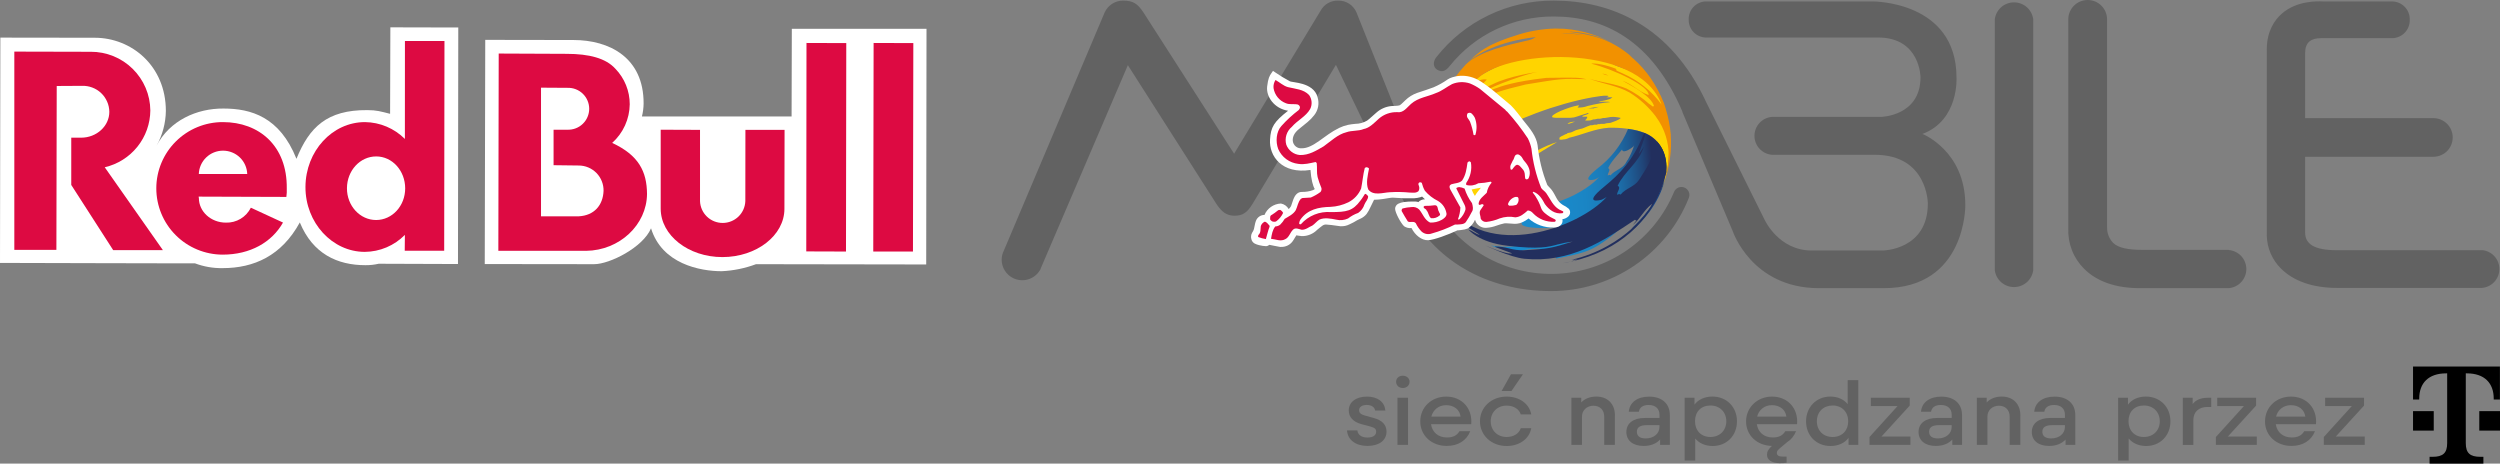 <svg width="151" height="28" viewBox="0 0 151 28" fill="none" xmlns="http://www.w3.org/2000/svg">
<rect x="0" y="0" width="151" height="28" fill="#808080" stroke="none"/>
<path d="M23.578 1.651L27.68 1.661L27.662 15.947L22.873 15.93C22.61 15.991 22.34 16.02 22.07 16.017C20.384 16.017 18.893 15.338 18.109 13.435C17.008 15.45 15.338 16.195 13.445 16.195C12.874 16.205 12.306 16.105 11.773 15.904C11.784 15.914 0 15.88 0 15.88L0.022 2.272L5.722 2.28C7.935 2.28 10.018 3.969 10.018 6.704C10.007 7.44 9.813 8.162 9.455 8.806C10.246 7.278 11.891 6.541 13.5 6.556C15.155 6.556 16.896 7.056 17.906 9.593C18.677 7.688 19.746 6.633 22.185 6.651C22.739 6.651 22.99 6.729 23.562 6.875L23.578 1.651Z" fill="white"/>
<path d="M47.826 1.738H55.961L55.943 15.974L45.663 15.957C44.999 16.205 44.3 16.348 43.592 16.381C42.266 16.381 39.98 15.934 39.322 13.789C38.844 14.938 36.829 15.957 35.883 15.957L29.279 15.949L29.309 2.408L34.635 2.417C36.809 2.417 38.884 3.479 38.874 6.252C38.871 6.516 38.837 6.779 38.772 7.035H47.812L47.826 1.738Z" fill="white"/>
<path d="M24.455 8.392C23.815 7.752 22.95 7.386 22.043 7.375C20.067 7.375 18.458 9.129 18.45 11.291C18.441 13.452 20.067 15.213 22.032 15.213C22.483 15.21 22.93 15.117 23.346 14.941C23.762 14.764 24.139 14.508 24.455 14.186L24.446 15.145H26.829L26.846 2.478H24.458L24.455 8.392ZM22.717 13.289C21.742 13.289 20.951 12.431 20.956 11.367C20.961 10.303 21.747 9.448 22.722 9.448C23.697 9.448 24.473 10.313 24.473 11.377C24.473 12.441 23.685 13.289 22.717 13.289Z" fill="#DD0A42"/>
<path d="M13.465 7.375C12.4 7.372 11.379 7.791 10.624 8.54C9.869 9.289 9.444 10.306 9.441 11.367C9.439 12.429 9.859 13.448 10.61 14.2C11.361 14.953 12.38 15.377 13.445 15.38C15.117 15.38 16.42 14.633 17.093 13.442L15.152 12.545C15.014 12.823 14.799 13.056 14.532 13.216C14.265 13.376 13.958 13.456 13.647 13.447C12.739 13.447 12.012 12.78 12.012 11.963C12.012 11.904 11.993 11.929 11.998 11.876L17.296 11.894C17.321 11.724 17.329 11.551 17.321 11.379C17.353 8.804 15.645 7.375 13.465 7.375ZM12.008 10.51C12.021 10.132 12.181 9.773 12.454 9.51C12.726 9.247 13.091 9.1 13.471 9.1C13.85 9.1 14.215 9.247 14.488 9.51C14.761 9.773 14.92 10.132 14.933 10.51H12.008Z" fill="#DD0A42"/>
<path d="M9.08 6.669C9.072 5.723 8.687 4.819 8.011 4.155C7.335 3.49 6.422 3.121 5.473 3.127H5.074L0.865 3.117V15.09H3.406L3.426 5.194L4.95 5.185C5.162 5.177 5.374 5.212 5.573 5.287C5.772 5.361 5.954 5.475 6.108 5.621C6.262 5.767 6.385 5.943 6.47 6.137C6.556 6.331 6.601 6.541 6.604 6.753C6.604 7.612 5.839 8.316 4.898 8.316H4.304V11.171L6.836 15.107H9.838L6.326 10.103C7.105 9.922 7.8 9.485 8.299 8.862C8.799 8.239 9.074 7.467 9.08 6.669Z" fill="#DD0A42"/>
<path d="M36.975 8.632C37.304 8.337 37.568 7.978 37.751 7.576C37.933 7.174 38.031 6.739 38.036 6.298C38.037 5.497 37.726 4.728 37.169 4.153C36.597 3.519 35.59 3.252 34.222 3.252L30.122 3.234L30.1 15.15H35.401C37.421 15.125 39.065 13.581 39.08 11.711C39.068 10.357 38.578 9.376 36.975 8.632ZM34.968 13.065H32.677V5.295L34.272 5.305C34.443 5.299 34.613 5.327 34.772 5.388C34.931 5.449 35.077 5.541 35.199 5.659C35.322 5.777 35.42 5.919 35.486 6.075C35.553 6.232 35.588 6.4 35.588 6.57C35.588 6.74 35.553 6.909 35.486 7.065C35.42 7.222 35.322 7.363 35.199 7.481C35.077 7.599 34.931 7.692 34.772 7.752C34.613 7.813 34.443 7.841 34.272 7.835H33.436V9.978L34.958 9.997C35.158 9.998 35.355 10.038 35.539 10.116C35.723 10.194 35.889 10.308 36.029 10.451C36.168 10.594 36.277 10.763 36.35 10.948C36.424 11.134 36.459 11.332 36.455 11.531C36.419 12.406 35.883 13.014 34.963 13.065H34.968Z" fill="#DD0A42"/>
<path d="M52.766 2.595L52.745 15.193H55.143L55.165 2.603L52.766 2.595Z" fill="#DD0A42"/>
<path d="M45.018 12.148C45.006 12.502 44.856 12.837 44.601 13.083C44.345 13.329 44.004 13.466 43.649 13.466C43.294 13.466 42.953 13.329 42.698 13.083C42.443 12.837 42.293 12.502 42.281 12.148V7.844L39.906 7.835V12.603C39.906 14.214 41.578 15.528 43.633 15.528C45.689 15.528 47.379 14.224 47.379 12.612L47.388 7.844H45.023L45.018 12.148Z" fill="#DD0A42"/>
<path d="M48.699 15.185L51.098 15.193L51.115 2.603L48.712 2.595L48.699 15.185Z" fill="#DD0A42"/>
<path d="M122.807 1.157C122.77 0.877 122.631 0.619 122.418 0.432C122.204 0.245 121.93 0.143 121.646 0.143C121.362 0.143 121.088 0.245 120.874 0.432C120.661 0.619 120.523 0.877 120.486 1.157V16.27V16.324C120.523 16.605 120.661 16.862 120.874 17.049C121.088 17.236 121.362 17.339 121.646 17.339C121.93 17.339 122.204 17.236 122.418 17.049C122.631 16.862 122.77 16.605 122.807 16.324V16.27V1.461V1.157ZM116.118 8.089C118.335 7.255 118.173 4.68 118.173 4.68C118.168 0.047 113.104 0.087 113.104 0.087H103.009C102.731 0.1 102.469 0.221 102.28 0.425C102.091 0.629 101.989 0.898 101.998 1.176C101.988 1.454 102.09 1.724 102.279 1.928C102.468 2.132 102.731 2.254 103.009 2.266H113.436C115.986 2.266 115.999 4.663 115.999 4.663C115.999 7.023 113.608 7.06 113.608 7.06H107.023C106.735 7.084 106.467 7.215 106.272 7.427C106.077 7.639 105.969 7.917 105.969 8.204C105.969 8.492 106.077 8.77 106.272 8.982C106.467 9.194 106.735 9.325 107.023 9.349H107.215H113.235C116.441 9.349 116.441 12.295 116.441 12.295C116.441 15.093 113.742 15.13 113.742 15.13H109.419C107.434 15.13 106.588 13.285 106.588 13.285L103.064 6.192C100.894 1.498 97.25 0.037 93.849 0.037C92.485 0.028 91.136 0.331 89.908 0.922C88.679 1.513 87.602 2.377 86.76 3.447C86.521 3.739 86.576 4.069 86.797 4.206C87.073 4.373 87.299 4.324 87.561 3.988C88.314 3.047 89.271 2.29 90.36 1.772C91.45 1.254 92.642 0.989 93.849 0.997C96.887 0.997 99.77 2.425 101.611 6.724V6.753L104.648 13.939C104.648 13.939 105.782 17.405 109.869 17.405H113.782C118.77 17.405 118.705 12.393 118.705 12.393C118.705 9.099 116.113 8.089 116.113 8.089H116.118ZM101.737 11.327C101.618 11.28 101.486 11.282 101.368 11.332C101.251 11.383 101.159 11.477 101.111 11.596C100.526 13.004 99.55 14.216 98.299 15.091C97.047 15.966 95.572 16.467 94.045 16.536C92.518 16.604 91.003 16.237 89.678 15.478C88.353 14.718 87.272 13.598 86.563 12.248L86.101 11.181L81.921 0.727C81.827 0.518 81.674 0.341 81.48 0.218C81.286 0.096 81.06 0.032 80.831 0.037C80.614 0.028 80.398 0.081 80.21 0.188C80.022 0.296 79.868 0.454 79.765 0.645L74.54 9.283L69.063 0.75C68.7 0.203 68.426 0.037 67.824 0.037C67.591 0.038 67.363 0.106 67.168 0.233C66.973 0.359 66.818 0.539 66.722 0.75L60.869 14.578L60.578 15.265L60.57 15.28C60.57 15.286 60.57 15.292 60.57 15.298L60.551 15.34C60.465 15.637 60.492 15.955 60.629 16.233C60.765 16.51 61.001 16.727 61.289 16.84C61.578 16.953 61.898 16.955 62.187 16.845C62.477 16.734 62.715 16.52 62.854 16.244C62.854 16.238 62.854 16.232 62.854 16.226L62.939 16.029L68.123 3.936L73.474 12.321C73.785 12.79 74.078 13.03 74.57 13.03C75.061 13.03 75.334 12.84 75.655 12.311L80.69 3.916L83.601 9.976L85.078 12.685C86.603 15.664 89.723 17.581 93.683 17.581C95.477 17.584 97.229 17.049 98.713 16.045C100.198 15.041 101.345 13.615 102.006 11.953C102.053 11.834 102.051 11.701 102 11.584C101.949 11.467 101.854 11.374 101.735 11.327H101.737ZM149.917 15.113H141.159C139.77 15.113 139.23 14.738 139.23 14.039V9.469H146.974C147.284 9.469 147.582 9.346 147.802 9.128C148.021 8.909 148.144 8.612 148.144 8.302C148.144 7.992 148.021 7.695 147.802 7.477C147.582 7.258 147.284 7.135 146.974 7.135H139.23V3.205C139.23 2.553 139.584 2.305 140.2 2.305H140.283H144.522C144.805 2.291 145.07 2.168 145.262 1.961C145.454 1.754 145.557 1.481 145.549 1.199C145.559 0.916 145.457 0.641 145.265 0.433C145.072 0.225 144.806 0.101 144.522 0.088H140.318C140.006 0.072 138.723 0.023 137.81 0.834C137.4 1.199 136.914 1.868 136.914 2.98V14.241C136.932 14.987 137.24 15.697 137.772 16.222C138.522 16.973 139.686 17.39 141.154 17.39H149.912C150.199 17.365 150.466 17.234 150.66 17.023C150.855 16.811 150.963 16.535 150.963 16.248C150.963 15.961 150.855 15.684 150.66 15.473C150.466 15.262 150.199 15.131 149.912 15.107L149.917 15.113ZM134.614 15.091H129.374C128.583 15.091 127.961 14.986 127.633 14.671C127.397 14.422 127.266 14.093 127.267 13.751V13.716V2.066V1.167C127.267 0.858 127.143 0.561 126.924 0.342C126.704 0.123 126.406 0 126.096 0C125.786 0 125.488 0.123 125.268 0.342C125.049 0.561 124.925 0.858 124.925 1.167V4.216C124.925 7.517 124.925 13.802 124.925 13.782C124.905 14.235 124.979 14.688 125.144 15.111C125.308 15.533 125.56 15.917 125.882 16.237C126.656 17.006 127.792 17.405 129.257 17.405H134.608C134.899 17.383 135.171 17.252 135.37 17.038C135.568 16.824 135.679 16.544 135.679 16.252C135.679 15.961 135.568 15.68 135.37 15.467C135.171 15.253 134.899 15.122 134.608 15.1L134.614 15.091Z" fill="#626262"/>
<path d="M100.392 11.394L100.426 11.306C100.43 11.291 100.434 11.277 100.437 11.262L100.392 11.394ZM94.815 7.396C94.765 7.415 94.716 7.44 94.671 7.47H94.687C94.77 7.483 94.77 7.483 95.105 7.356C95.113 7.354 95.122 7.351 95.13 7.346C95.023 7.348 94.918 7.363 94.815 7.393M91.249 10.152H91.258C91.091 10.24 90.887 10.358 90.728 10.45C90.882 10.358 91.093 10.242 91.249 10.155M94.222 6.918C94.209 6.921 94.195 6.921 94.182 6.918H94.223M95.747 6.584L95.713 6.592C95.694 6.594 95.675 6.594 95.656 6.592L95.747 6.577M95.926 6.554H95.872C96.13 6.507 96.361 6.472 96.57 6.449C96.509 6.467 96.451 6.487 96.392 6.509C96.36 6.512 96.329 6.519 96.299 6.529C96.297 6.534 96.294 6.537 96.29 6.54C96.286 6.543 96.282 6.545 96.277 6.546C96.266 6.545 96.255 6.545 96.243 6.546C96.18 6.551 96.117 6.551 96.055 6.546H95.926M91.056 3.777C89.978 4.169 88.984 4.761 88.126 5.522C87.85 5.797 87.528 6.023 87.175 6.189C87.128 6.292 87.071 6.441 87.026 6.546C86.942 6.769 86.901 6.879 86.859 7.046C86.86 7.058 86.863 7.07 86.869 7.081C86.938 7.089 87.065 7.016 87.538 6.728C88.196 6.31 88.879 5.933 89.583 5.598C89.516 5.832 89.366 6.034 89.162 6.166C89.09 6.214 88.994 6.281 88.921 6.324C88.641 6.491 88.346 6.616 88.066 6.774C87.732 6.963 87.419 7.173 87.088 7.36L86.988 7.413C86.856 7.475 86.78 7.441 86.785 7.321C86.785 7.313 86.785 7.305 86.785 7.296C86.769 7.361 86.752 7.431 86.73 7.515C86.633 7.978 86.577 8.448 86.563 8.921C86.544 9.559 86.626 10.197 86.807 10.81C86.807 10.825 86.817 10.837 86.82 10.849L86.901 10.864C86.931 11.037 86.975 11.209 87.033 11.376C87.175 11.477 87.12 11.657 87.2 11.781C87.249 11.763 87.301 11.753 87.354 11.752L87.284 11.776C87.362 11.804 87.442 11.826 87.523 11.842C87.514 12.104 87.514 12.104 87.549 12.166L87.623 12.118C88.028 12.206 88.028 12.206 88.235 12.034L88.402 11.889C88.345 11.949 88.306 12.024 88.288 12.105C88.271 12.186 88.276 12.27 88.304 12.348L88.471 12.59C88.593 12.606 88.374 12.256 90.83 10.547C91.924 9.928 92.964 9.213 94.049 8.58C93.233 8.821 92.529 9.296 91.757 9.624L91.073 10.021L91.058 10.006C91.058 10.006 91.024 9.935 91.006 9.928H90.974C90.96 9.93 90.946 9.93 90.932 9.928C90.879 9.909 90.821 9.904 90.765 9.913C90.75 9.918 90.736 9.924 90.723 9.933L90.663 9.963C90.64 9.963 90.623 9.986 90.6 9.991C90.572 9.999 90.542 9.999 90.514 9.991H90.471C90.445 9.995 90.418 9.995 90.392 9.991C90.376 9.975 90.392 9.933 90.407 9.92C90.414 9.904 90.419 9.887 90.421 9.87C90.422 9.865 90.425 9.86 90.428 9.857C90.432 9.853 90.437 9.852 90.442 9.851C90.45 9.842 90.455 9.831 90.459 9.82C90.486 9.774 90.524 9.735 90.57 9.708L90.737 9.599C90.794 9.554 90.858 9.518 90.926 9.491C90.948 9.491 90.974 9.491 90.998 9.479C91.028 9.469 91.026 9.459 91.04 9.434C91.048 9.419 91.056 9.416 91.053 9.401C91.023 9.381 90.99 9.366 90.956 9.354H90.966C90.966 9.354 90.966 9.354 90.953 9.354C90.926 9.354 90.936 9.354 90.912 9.354C90.883 9.364 90.856 9.377 90.83 9.394C90.8 9.414 90.768 9.432 90.735 9.448C90.716 9.465 90.699 9.485 90.687 9.508C90.595 9.564 90.506 9.619 90.417 9.674C90.411 9.676 90.404 9.676 90.397 9.674C90.376 9.674 90.357 9.674 90.339 9.674C90.279 9.686 90.218 9.711 90.16 9.728C90.113 9.734 90.068 9.749 90.028 9.775C90.014 9.787 90.001 9.801 89.989 9.816C89.959 9.846 89.926 9.872 89.889 9.893C89.856 9.908 89.819 9.913 89.784 9.908H89.758C89.744 9.911 89.728 9.911 89.713 9.908H89.702C89.702 9.908 89.702 9.908 89.688 9.898C89.687 9.887 89.687 9.876 89.688 9.865C89.703 9.843 89.73 9.833 89.739 9.803C89.718 9.78 89.626 9.793 89.595 9.803C89.527 9.821 89.462 9.845 89.399 9.875C89.347 9.901 89.292 9.908 89.24 9.933C89.17 9.966 89.128 9.943 89.055 9.933C89.051 9.914 89.055 9.894 89.065 9.878C89.075 9.863 89.095 9.848 89.106 9.833C89.11 9.827 89.113 9.821 89.115 9.815C89.141 9.788 89.167 9.758 89.193 9.731C89.253 9.681 89.316 9.634 89.381 9.591C89.449 9.529 89.514 9.468 89.58 9.403C89.59 9.391 89.603 9.383 89.615 9.369C89.618 9.372 89.622 9.373 89.626 9.373C89.631 9.373 89.635 9.372 89.638 9.369C89.65 9.359 89.648 9.339 89.658 9.328C89.665 9.325 89.672 9.32 89.677 9.314C89.706 9.287 89.737 9.263 89.77 9.243C89.785 9.236 89.798 9.226 89.807 9.213C89.814 9.194 89.814 9.173 89.807 9.154C89.785 9.154 89.774 9.186 89.763 9.197C89.734 9.222 89.7 9.242 89.665 9.258C89.571 9.306 89.469 9.337 89.364 9.348C89.335 9.35 89.306 9.35 89.277 9.348H89.227C89.2 9.35 89.173 9.35 89.147 9.348C89.128 9.324 89.18 9.259 89.188 9.246C89.208 9.219 89.23 9.191 89.252 9.166C89.262 9.152 89.27 9.138 89.277 9.122C89.29 9.111 89.277 9.122 89.302 9.106C89.371 9.066 89.434 9.026 89.499 8.984C89.511 8.971 89.526 8.962 89.543 8.959C89.558 8.959 89.568 8.959 89.581 8.959C89.596 8.949 89.615 8.931 89.628 8.921C89.703 8.872 89.795 8.841 89.876 8.797C89.984 8.739 90.075 8.655 90.188 8.602C90.223 8.582 90.259 8.565 90.297 8.552C90.322 8.547 90.345 8.538 90.367 8.525C90.42 8.489 90.476 8.457 90.534 8.432C90.591 8.404 90.655 8.385 90.712 8.354C90.727 8.345 90.74 8.33 90.755 8.32L90.8 8.309C90.827 8.294 90.856 8.282 90.881 8.267C90.909 8.246 90.939 8.226 90.969 8.209C90.997 8.198 91.024 8.184 91.049 8.168C91.061 8.165 91.073 8.158 91.082 8.15C91.091 8.141 91.097 8.13 91.101 8.118C91.101 8.103 91.12 8.072 91.101 8.058C91.052 8.061 91.003 8.076 90.961 8.102C90.916 8.12 90.871 8.132 90.829 8.152C90.805 8.161 90.784 8.174 90.765 8.19C90.754 8.193 90.743 8.193 90.732 8.19H90.715C90.695 8.191 90.676 8.196 90.658 8.205C90.631 8.205 90.603 8.22 90.575 8.229C90.516 8.249 90.46 8.277 90.407 8.31C90.346 8.349 90.282 8.384 90.217 8.415C90.137 8.458 90.054 8.494 89.968 8.522C89.901 8.542 89.835 8.562 89.774 8.584C89.733 8.596 89.693 8.61 89.653 8.625C89.633 8.625 89.631 8.64 89.615 8.654C89.592 8.672 89.566 8.685 89.538 8.692L89.305 8.782C89.279 8.782 89.26 8.802 89.235 8.806C89.2 8.809 89.165 8.809 89.13 8.806H89.066C89.025 8.805 88.984 8.796 88.946 8.779C88.935 8.775 88.924 8.771 88.914 8.766C89.121 8.622 89.332 8.485 89.549 8.354C89.787 8.212 90.026 8.077 90.272 7.95C90.532 7.811 90.795 7.68 91.061 7.556C91.337 7.425 91.618 7.303 91.897 7.183C92.185 7.063 92.474 6.951 92.769 6.839C93.059 6.729 93.354 6.628 93.65 6.529C93.937 6.439 94.232 6.347 94.524 6.264C94.803 6.184 95.085 6.111 95.371 6.045C95.638 5.984 95.904 5.927 96.175 5.879L96.544 5.822C96.576 5.819 96.607 5.815 96.638 5.809C96.658 5.804 96.677 5.798 96.697 5.79L96.675 5.805L96.842 5.784C96.896 5.784 96.949 5.784 97.001 5.784C97.024 5.784 97.146 5.772 97.148 5.814C97.148 5.842 97.118 5.839 97.1 5.844C97.076 5.852 97.055 5.865 97.031 5.874H97.322C97.334 5.874 97.38 5.874 97.382 5.885C97.382 5.897 97.382 5.9 97.362 5.9C97.334 5.922 97.302 5.942 97.273 5.962C97.243 5.98 97.209 5.993 97.173 5.999C97.105 6.017 97.034 6.04 96.966 6.057C96.863 6.081 96.758 6.099 96.653 6.111C96.626 6.111 96.595 6.111 96.605 6.146C96.626 6.148 96.648 6.148 96.67 6.146H96.922C96.966 6.151 97.01 6.151 97.053 6.146C97.083 6.14 97.113 6.14 97.143 6.146C97.178 6.146 97.217 6.161 97.252 6.169C96.794 6.209 96.341 6.287 95.896 6.401C95.7 6.475 95.491 6.507 95.282 6.496C95.314 6.452 95.349 6.409 95.386 6.369C95.163 6.336 93.834 6.794 93.743 7.036H93.755C93.74 7.073 93.755 7.083 93.792 7.094C93.879 7.113 93.968 7.119 94.056 7.114C94.163 7.114 94.27 7.114 94.374 7.114C94.454 7.114 94.541 7.114 94.616 7.114C94.767 7.124 94.918 7.117 95.066 7.093C95.188 7.064 95.309 7.018 95.429 6.978C95.546 6.943 95.662 6.898 95.782 6.866L95.864 6.841C95.876 6.841 95.907 6.819 95.922 6.819C95.951 6.819 95.954 6.834 95.944 6.858C95.919 6.901 95.777 6.928 95.749 6.941C95.69 6.963 95.626 6.983 95.568 7.008C95.568 7.063 95.65 7.054 95.713 7.046C95.737 7.046 95.758 7.046 95.77 7.046H95.819C95.831 7.044 95.843 7.044 95.856 7.046C95.879 7.059 95.869 7.109 95.856 7.129C95.844 7.153 95.829 7.176 95.812 7.196C95.794 7.222 95.77 7.242 95.742 7.255C95.742 7.303 96.049 7.276 96.076 7.271C96.13 7.26 96.193 7.22 96.243 7.211C96.263 7.213 96.284 7.213 96.304 7.211C96.333 7.204 96.362 7.199 96.392 7.196C96.426 7.185 96.46 7.176 96.494 7.17H96.564C96.59 7.172 96.616 7.172 96.641 7.17C96.705 7.17 96.763 7.136 96.827 7.129C96.842 7.128 96.857 7.128 96.872 7.129H96.917L97.075 7.103C97.141 7.086 97.212 7.078 97.28 7.068C97.379 7.057 97.478 7.057 97.576 7.068C97.665 7.068 97.752 7.101 97.84 7.109C97.944 7.123 97.82 7.191 97.784 7.213C97.66 7.279 97.531 7.333 97.397 7.375C97.316 7.416 97.226 7.436 97.135 7.435C97.085 7.433 97.035 7.44 96.988 7.456C96.957 7.469 96.926 7.477 96.894 7.483H96.807C96.764 7.481 96.721 7.481 96.678 7.483C96.661 7.489 96.643 7.494 96.625 7.498H96.583C96.553 7.495 96.523 7.498 96.494 7.508C96.464 7.52 96.463 7.53 96.427 7.533H96.389C96.359 7.526 96.327 7.526 96.297 7.533C96.223 7.56 96.145 7.572 96.066 7.568H96.038C96.032 7.572 96.027 7.576 96.023 7.581C95.974 7.601 95.922 7.618 95.872 7.635C95.763 7.677 95.663 7.737 95.549 7.77C95.527 7.775 95.505 7.778 95.483 7.78C95.412 7.797 95.339 7.822 95.272 7.838C95.24 7.852 95.203 7.858 95.173 7.868C95.122 7.886 95.073 7.909 95.028 7.937C95.003 7.948 94.976 7.958 94.951 7.972C94.911 7.994 94.867 8.007 94.822 8.01C94.784 8.01 94.75 8.027 94.712 8.033C94.671 8.033 94.66 8.067 94.631 8.085C94.606 8.103 94.573 8.097 94.546 8.112C94.491 8.14 94.441 8.17 94.379 8.2L94.309 8.23C94.272 8.248 94.238 8.27 94.207 8.295C94.187 8.332 94.182 8.374 94.192 8.414C94.193 8.419 94.193 8.425 94.192 8.43C94.256 8.445 94.323 8.445 94.387 8.43C94.413 8.428 94.438 8.424 94.463 8.417C94.499 8.417 94.528 8.417 94.563 8.404C94.627 8.39 94.69 8.368 94.749 8.337C94.757 8.333 94.766 8.328 94.773 8.322C95.571 8.143 96.324 7.773 97.153 7.717C97.168 7.717 98.543 7.655 99.468 8.083C99.753 8.215 101.14 8.991 100.429 11.252L100.498 11.057C100.615 10.683 100.7 10.3 100.752 9.911V9.883C100.806 9.462 100.822 9.037 100.799 8.614C100.769 8.013 100.66 7.42 100.474 6.848L100.449 6.804C100.424 6.733 100.671 6.122 99.319 4.773C98.738 4.228 97.907 4.183 97.254 3.787C97.347 3.754 97.347 3.754 97.486 3.787C96.937 3.442 96.267 3.52 95.683 3.297C95.722 3.26 95.769 3.233 95.821 3.218C95.872 3.202 95.927 3.2 95.979 3.21C95.979 3.189 95.969 3.155 95.966 3.132C96.628 3.031 97.305 3.141 97.901 3.447C97.845 3.407 97.792 3.367 97.733 3.32C97.874 3.382 98.006 3.461 98.126 3.556L98.146 3.572L98.11 3.539C97.22 2.862 95.936 2.003 92.016 3.584L91.718 3.485C91.718 3.485 91.384 3.667 91.384 3.664" fill="#FFD400"/>
<path d="M99.508 4.454L99.491 4.431V4.444L99.508 4.454ZM97.702 2.797C97.702 2.797 97.702 2.797 97.692 2.797H97.702ZM97.178 4.578C97.09 4.531 96.996 4.494 96.899 4.468C96.851 4.455 96.802 4.447 96.752 4.444H96.763C96.888 4.504 97.02 4.545 97.156 4.565C97.163 4.57 97.17 4.575 97.178 4.578ZM100.919 8.16C100.872 7.61 100.764 7.067 100.6 6.541L100.501 6.227C100.283 5.679 100.003 5.157 99.665 4.673C99.576 4.546 99.571 4.54 99.464 4.401L99.452 4.388C99.143 3.992 98.787 3.635 98.392 3.324C98.462 3.368 98.528 3.416 98.591 3.469L98.539 3.422C97.369 2.403 96.187 2.088 94.787 1.921C94.936 1.898 96.327 1.943 97.688 2.787C96.72 2.183 95.62 1.823 94.481 1.739C94.324 1.739 94.147 1.724 93.936 1.724C93.096 1.744 92.264 1.894 91.471 2.17C91.024 2.307 90.587 2.474 90.163 2.67L90.115 2.693L90.09 2.707L89.961 2.772L89.938 2.785L89.854 2.83C89.792 2.865 89.73 2.9 89.672 2.937L89.538 3.02L89.439 3.092C89.359 3.152 89.254 3.234 89.175 3.297C89.008 3.437 88.998 3.444 88.712 3.716C89.198 3.27 90.563 2.485 92.762 2.24C92.595 2.352 92.406 2.426 92.207 2.457C91.064 2.717 89.341 3.112 88.548 3.882L88.534 3.894C88.453 3.979 88.382 4.061 88.17 4.311C87.988 4.534 87.82 4.769 87.668 5.013L87.526 5.252C87.526 5.275 87.513 5.31 87.508 5.333H87.575C87.407 6 87.407 6 87.407 6.01L87.677 5.794C87.605 5.935 87.545 6.081 87.498 6.232C87.473 6.296 87.442 6.379 87.424 6.442C87.441 6.462 87.463 6.491 87.476 6.511C87.592 6.42 87.712 6.335 87.837 6.257L87.683 6.366C87.789 6.319 87.934 6.264 88.041 6.222C87.934 6.361 87.822 6.489 87.717 6.628C87.823 6.552 87.935 6.484 88.051 6.424L88.1 6.471C88.267 6.451 88.359 6.397 88.824 6.127L89.105 5.96C88.815 6.144 88.77 6.169 88.697 6.294C88.8 6.284 88.8 6.284 89.384 6.009C90.151 5.652 90.648 5.457 92.151 5.103C94.35 4.74 94.35 4.74 95.84 4.785C95.305 4.678 95.305 4.678 93.401 4.703C91.437 4.923 90.653 5.218 90.315 5.345C89.762 5.557 89.747 5.554 89.647 5.537C90.123 5.187 92.312 4.423 92.876 4.343C92.861 4.343 91.125 4.591 90.15 5.093C89.759 5.285 89.353 5.444 88.936 5.57C89.187 5.335 89.578 5.07 89.804 4.81C89.583 4.753 89.478 4.828 89.091 4.915C90.596 2.999 98.922 2.475 100.365 6.321C99.765 5.499 98.957 4.85 98.024 4.441C97.67 4.291 97.658 4.274 97.588 4.209C97.608 4.209 97.631 4.189 97.651 4.181C97.463 4.073 96.496 3.772 96.113 3.847C97.489 4.193 99.625 5.202 99.575 5.74C98.996 5.547 98.571 5.073 97.998 4.875C98.645 5.228 99.73 5.822 99.901 6.397C99.878 6.41 99.856 6.423 99.835 6.437C99.764 6.391 99.695 6.34 99.63 6.286C99.63 6.289 99.63 6.292 99.63 6.296C99.211 5.918 98.742 5.598 98.237 5.347C97.526 5.047 96.748 4.981 96.014 4.76C96.814 5.067 97.687 5.172 98.436 5.594C99.039 5.971 99.569 6.455 99.999 7.021C101.193 8.631 100.722 10.275 100.546 10.89L100.399 11.282L100.556 10.874C100.857 10.002 100.978 9.079 100.912 8.16H100.919ZM92.698 4.946C92.514 4.968 92.27 5.01 92.088 5.037C92.275 5.006 92.518 4.973 92.698 4.946ZM95.26 2.075C94.935 2.035 94.608 2.012 94.28 2.006H94.217C94.689 1.985 95.161 2.024 95.623 2.121C95.484 2.098 95.424 2.09 95.26 2.075ZM88.71 3.716L88.673 3.751H88.683C88.69 3.738 88.699 3.726 88.71 3.716ZM99.469 4.404L99.456 4.388L99.466 4.401L99.469 4.404Z" fill="#F29100"/>
<path d="M100.432 11.282C100.457 11.211 100.483 11.139 100.506 11.067L100.437 11.262C100.436 11.269 100.434 11.276 100.432 11.282Z" fill="#154384"/>
<path d="M89.978 12.403C89.917 12.361 89.85 12.328 89.78 12.305L89.978 12.403Z" fill="#154384"/>
<path d="M99.476 8.095C99.344 8.035 99.209 7.985 99.07 7.945L99.033 7.93C98.804 7.866 98.571 7.818 98.335 7.787C97.939 8.737 97.296 9.565 96.474 10.187C95.342 11.109 96.322 10.84 96.335 10.835C96.425 10.799 96.51 10.753 96.588 10.697C95.519 11.884 92.468 13.198 90.21 12.259C89.613 12.011 89.207 11.861 90.346 12.566C90.333 12.566 90.321 12.563 90.31 12.558C90.795 12.8 91.396 13.128 91.093 13.138C91.094 13.146 91.094 13.154 91.093 13.162H91.08H91.095C91.105 13.17 91.105 13.17 91.931 13.475C91.881 13.495 91.837 13.675 92.528 13.744C93.265 13.819 94.01 13.752 94.722 13.545C93.312 14.521 91.673 15.141 90.053 14.826L90.195 14.881C90.517 15 90.855 15.071 91.198 15.091C91.198 15.108 91.198 15.131 91.198 15.156C91.411 15.247 91.65 15.253 91.867 15.175C92.018 15.098 92.076 15.083 93.048 15.008C92.832 15.175 92.528 15.1 92.304 15.253C92.313 15.289 92.334 15.321 92.364 15.343C93.591 15.176 94.857 15.01 97.994 12.46C98.037 12.428 98.083 12.402 98.131 12.381C97.902 12.6 97.902 12.6 95.947 14.252C95.481 14.646 94.807 14.691 94.372 15.138C94.372 15.155 94.386 15.176 94.389 15.193L94.376 15.203H94.396C94.827 15.3 95.168 15.003 95.566 14.943C95.556 14.953 95.543 14.826 93.986 15.518C93.986 15.535 93.971 15.51 93.986 15.62C94.539 15.495 95.636 15.351 96.361 14.92C97.437 14.329 99.471 12.546 100.412 10.597C100.437 10.541 100.474 10.492 100.521 10.453V10.505C100.558 10.575 100.558 10.575 100.456 10.927C100.531 10.766 100.593 10.598 100.641 10.427C100.797 8.806 99.723 8.209 99.476 8.095ZM98.305 9.659L98.178 9.876C97.956 10.21 97.521 10.283 97.277 10.592C97.22 10.56 97.203 10.55 97.11 10.602C97.085 10.452 97.327 10.248 97.131 10.155C97.329 9.73 97.675 9.399 97.968 9.036C98.038 9.344 98.636 8.869 98.656 8.852C98.673 8.829 98.688 8.805 98.702 8.781C98.605 9.087 98.475 9.382 98.314 9.659H98.305Z" fill="url(#paint0_linear_5456_16929)"/>
<path d="M100.509 11.012V11.002C100.523 10.945 100.536 10.89 100.548 10.835C100.093 12.226 99.113 13.282 98.509 13.837C98.591 13.783 98.668 13.721 98.74 13.654C98.665 13.721 98.598 13.798 98.543 13.882C98.62 13.812 98.688 13.754 98.772 13.691C98.748 13.742 98.748 13.742 98.26 14.219C98.867 13.684 99.854 12.818 100.391 11.396L100.432 11.276C100.466 11.176 100.488 11.092 100.509 11.012Z" fill="#154384"/>
<path d="M90.31 12.562C90.187 12.5 90.071 12.445 89.976 12.403C90.079 12.471 90.192 12.525 90.31 12.562Z" fill="#154384"/>
<path d="M100.396 11.377V11.389V11.369L100.406 11.342L100.421 11.301C100.421 11.301 100.421 11.284 100.421 11.277C100.421 11.271 100.421 11.264 100.421 11.257L100.396 11.377Z" fill="#F29100"/>
<path d="M100.076 8.542C99.802 9.631 99.472 10.135 98.989 10.877C98.718 11.287 98.183 11.377 97.885 11.754C97.814 11.716 97.794 11.704 97.677 11.768C97.646 11.582 97.942 11.334 97.707 11.221C98.105 10.355 99.006 9.815 99.284 8.871C99.177 9.006 99.098 9.163 98.989 9.298C99.111 8.882 99.3 8.491 99.391 8.065L99.325 8.039L99.23 8.209C98.643 9.65 97.874 10.477 96.899 11.271C95.511 12.403 96.713 12.069 96.732 12.065C96.84 12.018 96.945 11.962 97.044 11.898C95.386 13.732 89.844 15.827 87.294 12.261C87.319 12.298 87.347 12.35 87.371 12.386C87.989 13.324 87.989 13.324 89.389 14.188C89.126 14.141 88.939 13.941 88.693 13.864C88.693 13.864 89.295 14.645 91.076 14.848C92.978 15.066 93.518 14.92 94.086 14.765C94.391 14.683 94.701 14.624 95.014 14.588H95.004C93.601 15.016 93.601 15.016 92.034 15.117C91.734 15.121 91.434 15.084 91.145 15.005C90.872 14.929 90.591 14.89 90.309 14.888V14.913C90.322 14.926 90.322 14.926 91.334 15.302C91.272 15.325 90.973 15.367 89.73 14.835C89.74 14.835 91.22 15.545 92.071 15.629C94.842 15.899 96.834 14.561 98.76 13.269C98.76 13.269 98.76 13.29 98.76 13.302H98.837C98.824 13.345 98.824 13.345 98.615 13.594C99.07 13.227 99.304 12.66 99.785 12.315C99.743 12.517 98.24 14.926 94.892 15.7C95.024 15.684 95.154 15.659 95.282 15.625C95.169 15.654 95.057 15.688 94.947 15.729L95.32 15.657C95.03 15.769 94.728 15.848 94.419 15.892C97.317 15.392 99.436 13.749 100.402 11.261C100.499 10.972 100.578 10.678 100.641 10.38C100.712 9.476 100.404 8.894 100.076 8.542Z" fill="#222F5E"/>
<path d="M89.448 11.339C89.243 11.369 89.053 11.414 88.887 11.444C88.937 11.581 89.002 11.711 89.083 11.833C89.147 11.719 89.222 11.612 89.307 11.512C89.356 11.452 89.406 11.396 89.448 11.339ZM79.414 11.421C79.294 11.229 79.193 10.822 79.152 10.265C77.438 10.532 76.643 9.431 76.71 8.43C76.755 7.672 76.946 7.361 77.8 6.689C76.964 6.559 76.463 5.837 76.536 5.222C76.596 4.721 76.678 4.583 76.795 4.416L76.889 4.281L77.025 4.373C77.312 4.57 77.61 4.751 77.918 4.915C77.944 4.924 77.971 4.931 77.999 4.935L78.183 4.965C78.353 4.99 78.52 5.026 78.685 5.073C79.043 5.182 79.461 5.397 79.583 5.877C79.639 6.061 79.65 6.256 79.614 6.445C79.578 6.633 79.496 6.811 79.376 6.961C79.257 7.113 79.123 7.252 78.974 7.375C78.824 7.503 78.65 7.638 78.463 7.79C78.188 8.01 78.058 8.27 78.085 8.515C78.099 8.646 78.165 8.765 78.267 8.848C78.37 8.931 78.5 8.97 78.632 8.957C78.966 8.957 79.3 8.777 79.672 8.515C79.859 8.385 80.048 8.242 80.243 8.107C80.446 7.964 80.659 7.838 80.881 7.728C81.053 7.645 81.235 7.583 81.422 7.541C81.57 7.513 81.718 7.493 81.867 7.48C82.114 7.478 82.357 7.411 82.57 7.286C82.656 7.225 82.738 7.158 82.814 7.084C82.914 6.994 83.019 6.896 83.133 6.803C83.382 6.58 83.695 6.442 84.028 6.407C84.121 6.407 84.227 6.399 84.325 6.392C84.394 6.389 84.463 6.38 84.529 6.364C84.576 6.339 84.619 6.307 84.656 6.271C84.722 6.211 84.792 6.137 84.876 6.062C85.082 5.859 85.331 5.704 85.605 5.609C86.024 5.468 86.31 5.382 86.583 5.275C86.887 5.146 87.176 4.984 87.446 4.793C87.675 4.638 88.561 4.321 89.504 4.96C89.772 5.14 90.029 5.334 90.277 5.54C90.538 5.752 90.835 6.01 91.252 6.359C91.395 6.505 91.531 6.658 91.656 6.819C91.782 6.978 91.902 7.14 92.003 7.263C92.456 7.815 92.795 8.245 92.871 8.774C92.953 9.592 93.149 10.396 93.453 11.161C93.459 11.175 93.467 11.188 93.478 11.199C93.497 11.225 93.519 11.249 93.543 11.272L93.626 11.359C93.657 11.39 93.685 11.423 93.712 11.457C93.774 11.539 93.83 11.625 93.879 11.716C93.924 11.799 93.969 11.883 94.021 11.978C94.107 12.142 94.236 12.28 94.394 12.378C94.525 12.439 94.646 12.517 94.755 12.611C94.785 12.646 94.807 12.686 94.821 12.73C94.834 12.774 94.838 12.819 94.833 12.865C94.828 12.91 94.814 12.954 94.791 12.993C94.769 13.033 94.738 13.068 94.702 13.095C94.606 13.173 94.49 13.224 94.367 13.242C94.431 13.48 94.245 13.742 93.856 13.742C93.293 13.763 92.743 13.566 92.322 13.193L92.307 13.212C92.189 13.301 92.061 13.375 91.926 13.434C91.74 13.511 91.537 13.537 91.337 13.509C91.247 13.509 91.158 13.495 91.071 13.492C91 13.484 90.928 13.484 90.857 13.492C90.695 13.528 90.535 13.575 90.379 13.632C90.199 13.699 90.01 13.741 89.819 13.757C89.687 13.774 89.552 13.752 89.433 13.692C89.314 13.633 89.215 13.539 89.15 13.424C89.125 13.376 89.106 13.325 89.091 13.274C89.002 13.482 88.858 13.661 88.673 13.792C88.54 13.847 88.399 13.881 88.255 13.892L88.088 13.912H88.033C87.479 14.172 86.605 14.496 86.258 14.509C85.872 14.523 85.473 14.212 85.255 13.775C85.097 13.793 84.937 13.753 84.805 13.664C84.588 13.449 84.279 12.858 84.264 12.618C84.263 12.555 84.28 12.493 84.313 12.438C84.345 12.384 84.392 12.339 84.448 12.309C84.552 12.257 84.665 12.222 84.782 12.206C84.978 12.179 85.175 12.167 85.372 12.171H85.483C85.524 12.171 85.565 12.176 85.605 12.186L85.667 12.208C85.754 12.113 85.873 12.054 86.001 12.041H86.073C86.011 11.988 85.951 11.933 85.894 11.874C85.861 11.889 85.827 11.901 85.792 11.911C85.667 11.947 85.539 11.969 85.409 11.976C84.978 11.986 84.547 11.973 84.118 11.938C84.001 11.938 83.784 11.983 83.551 12.018C83.367 12.047 83.18 12.063 82.993 12.066C82.912 12.233 82.835 12.386 82.769 12.525C82.707 12.665 82.631 12.798 82.543 12.923C82.452 13.035 82.338 13.126 82.208 13.19L82.06 13.26C82.025 13.274 81.991 13.291 81.959 13.31C81.819 13.399 81.672 13.477 81.521 13.545C81.348 13.636 81.154 13.677 80.959 13.665C80.533 13.599 80.228 13.569 80.083 13.56C80.004 13.562 79.928 13.588 79.866 13.637C79.817 13.67 79.77 13.706 79.725 13.744L79.558 13.881C79.437 14.004 79.292 14.101 79.132 14.166C78.972 14.232 78.801 14.264 78.628 14.261C78.591 14.261 78.513 14.251 78.431 14.236C78.394 14.236 78.349 14.221 78.305 14.209C78.277 14.249 78.25 14.291 78.224 14.336C78.197 14.381 78.177 14.418 78.153 14.456C78.128 14.499 78.101 14.54 78.071 14.579C77.993 14.685 77.891 14.771 77.772 14.829C77.653 14.887 77.523 14.916 77.391 14.913C77.365 14.916 77.338 14.916 77.312 14.913L77.219 14.896C77.15 14.884 77.065 14.868 76.979 14.85L76.745 14.803L76.663 14.788C76.642 14.805 76.62 14.82 76.596 14.835C76.557 14.857 76.513 14.869 76.468 14.87C76.329 14.862 76.192 14.842 76.058 14.809C75.963 14.788 75.871 14.755 75.784 14.711C75.734 14.684 75.691 14.647 75.656 14.602C75.622 14.557 75.598 14.506 75.585 14.451C75.565 14.386 75.558 14.319 75.566 14.252C75.573 14.184 75.594 14.12 75.626 14.061C75.647 14.026 75.668 13.992 75.692 13.951C75.712 13.914 75.728 13.875 75.739 13.834C75.759 13.757 75.772 13.677 75.787 13.602C75.802 13.514 75.825 13.428 75.856 13.345C75.893 13.242 75.961 13.151 76.051 13.086C76.14 13.021 76.247 12.984 76.357 12.98H76.376C76.458 12.785 76.594 12.618 76.767 12.496C76.94 12.375 77.144 12.304 77.356 12.293H77.371C77.468 12.311 77.56 12.35 77.641 12.408C77.721 12.465 77.788 12.54 77.835 12.626C77.886 12.584 77.929 12.533 77.963 12.476C77.975 12.455 77.985 12.433 77.993 12.41C78.006 12.376 78.018 12.338 78.029 12.3C78.058 12.211 78.088 12.113 78.125 12.023C78.193 11.856 78.331 11.592 78.626 11.592C78.854 11.598 79.081 11.562 79.295 11.487C79.337 11.472 79.374 11.45 79.407 11.421H79.414Z" fill="white"/>
<path d="M94.177 12.656C93.79 12.431 93.635 12.006 93.397 11.672C93.312 11.549 93.165 11.472 93.086 11.351C92.783 10.594 92.586 9.798 92.501 8.987C92.457 8.768 92.383 8.556 92.282 8.357C91.91 7.794 91.496 7.258 91.044 6.756C91.006 6.718 90.942 6.686 90.922 6.634L89.394 5.373C89.204 5.239 88.999 5.128 88.784 5.04C88.432 4.923 88.049 4.937 87.707 5.078C87.372 5.253 87.081 5.503 86.734 5.619C86.232 5.844 85.665 5.889 85.228 6.274C84.978 6.491 84.765 6.833 84.392 6.774C83.987 6.761 83.591 6.901 83.285 7.166C83.001 7.421 82.732 7.725 82.362 7.795C82.043 7.93 81.65 7.867 81.32 7.988C80.799 8.117 80.386 8.529 79.941 8.844C79.496 9.099 79.071 9.376 78.516 9.364C78.333 9.349 78.159 9.283 78.013 9.172C77.867 9.062 77.755 8.912 77.692 8.741C77.637 8.548 77.639 8.343 77.699 8.152C77.758 7.96 77.872 7.79 78.026 7.662C78.361 7.27 78.877 7.036 79.133 6.587C79.201 6.454 79.231 6.304 79.219 6.154C79.208 6.004 79.156 5.861 79.068 5.739C78.734 5.385 78.232 5.372 77.794 5.263C77.509 5.187 77.292 4.966 77.04 4.833C76.945 4.978 76.904 5.151 76.922 5.323C76.955 5.528 77.041 5.72 77.172 5.88C77.304 6.041 77.475 6.163 77.67 6.236C77.896 6.332 78.153 6.261 78.384 6.312C78.419 6.326 78.451 6.348 78.475 6.377C78.498 6.407 78.514 6.442 78.519 6.479C78.516 6.542 78.489 6.601 78.444 6.646C78.065 6.932 77.715 7.254 77.399 7.608C77.078 7.957 77.038 8.565 77.205 9.002C77.31 9.245 77.478 9.455 77.691 9.613C77.903 9.77 78.154 9.868 78.418 9.898C78.784 9.955 79.113 9.858 79.448 9.788C79.494 9.788 79.513 9.833 79.531 9.858C79.565 10.155 79.519 10.417 79.583 10.692C79.645 10.919 79.723 11.142 79.815 11.359C79.824 11.4 79.823 11.444 79.813 11.485C79.803 11.526 79.784 11.565 79.757 11.597C79.576 11.731 79.379 11.843 79.172 11.931L78.67 11.961L78.573 12.008C78.386 12.225 78.381 12.45 78.264 12.695C78.11 12.952 77.826 13.075 77.595 13.22C77.521 13.348 77.43 13.465 77.324 13.569C77.24 13.637 77.136 13.675 77.028 13.677C76.861 13.877 76.816 14.152 76.77 14.423C77.053 14.448 77.349 14.604 77.626 14.448C77.864 14.339 77.916 14.051 78.096 13.877C78.239 13.724 78.453 13.839 78.618 13.877C78.871 13.89 79.051 13.71 79.264 13.625C79.411 13.53 79.534 13.362 79.688 13.267C79.984 13.125 80.397 13.203 80.707 13.267C80.947 13.325 81.199 13.3 81.422 13.195C81.607 13.052 81.813 12.939 82.033 12.861C82.214 12.737 82.348 12.556 82.414 12.346C82.478 12.179 82.647 12.038 82.633 11.846C82.581 11.799 82.525 11.704 82.446 11.709C82.35 11.846 82.279 11.988 82.17 12.116C81.703 12.748 81.334 12.81 80.391 12.81C80.052 12.783 79.711 12.835 79.396 12.962C79.081 13.089 78.8 13.288 78.575 13.542C78.558 13.55 78.538 13.552 78.52 13.549C78.501 13.545 78.484 13.536 78.471 13.522C78.471 13.429 78.497 13.338 78.548 13.26C78.979 12.65 79.65 12.508 80.359 12.495C80.734 12.477 81.1 12.383 81.438 12.22C81.788 12.043 82.062 11.747 82.212 11.386C82.295 10.982 82.327 10.552 82.429 10.16C82.442 10.121 82.54 10.091 82.571 10.105C82.603 10.118 82.687 10.146 82.687 10.191C82.615 10.59 82.488 11.059 82.643 11.444C82.951 11.849 83.526 11.631 83.944 11.611C84.347 11.586 84.751 11.593 85.153 11.632C85.359 11.632 85.511 11.676 85.673 11.549C85.718 11.476 85.736 11.389 85.723 11.304C85.71 11.189 85.613 11.119 85.723 11.022C85.749 11.012 85.777 11.008 85.804 11.013C85.831 11.017 85.856 11.029 85.877 11.047C85.917 11.213 85.979 11.373 86.063 11.522C86.282 11.78 86.553 11.989 86.857 12.138C86.996 12.221 87.115 12.334 87.204 12.469C87.293 12.603 87.35 12.757 87.372 12.917C87.372 13.083 87.217 13.198 87.088 13.275C86.871 13.397 86.623 13.455 86.374 13.442C86.031 13.275 85.942 12.915 85.715 12.651C85.654 12.593 85.581 12.55 85.5 12.525C85.42 12.5 85.335 12.495 85.252 12.508C85.069 12.517 84.888 12.545 84.712 12.593C84.691 12.612 84.675 12.636 84.666 12.663C84.657 12.69 84.655 12.719 84.66 12.746C84.775 12.96 84.904 13.165 85.033 13.375C85.182 13.467 85.387 13.325 85.516 13.485C85.602 13.671 85.72 13.84 85.864 13.986C85.946 14.06 86.048 14.11 86.157 14.13C86.266 14.15 86.379 14.14 86.483 14.101C86.965 13.966 87.433 13.786 87.881 13.562H88.029C88.208 13.544 88.409 13.562 88.531 13.42C88.667 13.223 88.789 13.016 88.896 12.802C89.008 12.656 88.956 12.431 88.909 12.27C88.712 12.003 88.561 11.706 88.461 11.391C88.356 11.34 88.243 11.309 88.126 11.299C88.068 11.325 87.984 11.312 87.959 11.377L88.461 12.378C88.506 12.468 88.523 12.568 88.513 12.668C88.446 12.886 88.324 13.083 88.158 13.24C88.126 13.258 88.086 13.277 88.061 13.24C88.148 13.013 88.197 12.774 88.208 12.531L87.707 11.639C87.65 11.517 87.548 11.407 87.553 11.267C87.553 11.202 87.611 11.157 87.663 11.13C87.882 11.06 88.147 11.074 88.314 10.9C88.533 10.567 88.578 10.233 88.636 9.821C88.647 9.802 88.662 9.786 88.68 9.773C88.698 9.76 88.719 9.751 88.74 9.746C88.779 9.733 88.822 9.788 88.842 9.808C88.915 10.24 88.815 10.684 88.564 11.044C88.551 11.089 88.533 11.145 88.583 11.177C88.824 11.236 89.079 11.197 89.292 11.069C89.544 11.059 89.794 11.027 90.04 10.972C90.064 10.985 90.091 11.01 90.091 11.037C89.939 11.209 89.838 11.42 89.799 11.646C89.605 11.846 89.327 12.019 89.307 12.313C89.341 12.453 89.463 12.313 89.546 12.333C89.564 12.335 89.581 12.344 89.593 12.358C89.606 12.372 89.612 12.389 89.611 12.408L89.417 12.691C89.314 12.858 89.438 13.05 89.438 13.212C89.468 13.273 89.516 13.324 89.576 13.358C89.635 13.392 89.703 13.408 89.772 13.404C90.05 13.374 90.321 13.303 90.578 13.193C90.882 13.086 91.209 13.063 91.524 13.127C91.829 13.108 92.053 12.91 92.279 12.71C92.34 12.715 92.399 12.732 92.453 12.761C92.507 12.79 92.555 12.829 92.593 12.877C92.76 13.054 92.963 13.192 93.19 13.282C93.416 13.371 93.659 13.41 93.902 13.395L93.947 13.37C93.954 13.362 93.959 13.352 93.962 13.341C93.965 13.33 93.965 13.319 93.963 13.308C93.961 13.297 93.957 13.287 93.951 13.278C93.945 13.269 93.937 13.261 93.927 13.255L93.625 13.1C93.412 12.965 93.148 12.787 93.078 12.548C93.002 12.32 92.898 12.102 92.769 11.899C92.723 11.797 92.62 11.714 92.575 11.611C92.59 11.597 92.601 11.577 92.62 11.584C92.954 11.699 93.156 12.028 93.31 12.325C93.555 12.658 93.909 12.952 94.374 12.877L94.411 12.845C94.419 12.834 94.423 12.82 94.423 12.806C94.423 12.792 94.419 12.778 94.411 12.767L94.177 12.656ZM89.118 8.128V8.14C89.105 8.154 89.087 8.162 89.068 8.164C89.049 8.166 89.03 8.161 89.014 8.15L88.999 8.142V8.125C88.955 7.86 88.885 7.599 88.789 7.348C88.773 7.312 88.754 7.279 88.73 7.248C88.707 7.213 88.678 7.178 88.656 7.143C88.626 7.104 88.608 7.058 88.603 7.01C88.599 6.962 88.608 6.913 88.63 6.869V6.859C88.658 6.836 88.692 6.82 88.728 6.814C88.764 6.808 88.801 6.811 88.835 6.824H88.846C88.946 6.904 89.027 7.006 89.083 7.121C89.204 7.444 89.216 7.798 89.118 8.128ZM91.583 12.378C91.451 12.417 91.314 12.433 91.177 12.426L91.148 12.416C91.137 12.411 91.126 12.404 91.118 12.395C91.104 12.385 91.094 12.371 91.088 12.355C91.083 12.339 91.083 12.322 91.088 12.306C91.122 12.206 91.181 12.117 91.258 12.044C91.335 11.972 91.429 11.92 91.531 11.893H91.583H91.633C91.655 11.898 91.674 11.91 91.689 11.927C91.704 11.943 91.713 11.964 91.717 11.986C91.731 12.057 91.727 12.131 91.703 12.2C91.68 12.269 91.638 12.33 91.583 12.378ZM92.379 10.618C92.372 10.636 92.366 10.654 92.361 10.672L92.342 10.73C92.335 10.754 92.322 10.776 92.304 10.794C92.285 10.812 92.263 10.824 92.238 10.83C92.224 10.835 92.209 10.836 92.194 10.833C92.179 10.831 92.165 10.825 92.153 10.815C92.141 10.806 92.131 10.794 92.125 10.781C92.119 10.767 92.116 10.752 92.116 10.737C92.113 10.653 92.105 10.569 92.093 10.485C92.083 10.408 92.055 10.334 92.011 10.27C91.981 10.238 91.953 10.201 91.922 10.165C91.892 10.128 91.861 10.091 91.827 10.06C91.775 9.999 91.703 9.959 91.623 9.95C91.566 9.971 91.515 10.008 91.478 10.056C91.453 10.082 91.43 10.11 91.409 10.138L91.349 10.22C91.339 10.234 91.324 10.244 91.307 10.248C91.29 10.252 91.272 10.25 91.257 10.242L91.242 10.233V10.22C91.225 10.173 91.218 10.124 91.221 10.075C91.224 10.025 91.237 9.977 91.258 9.933C91.292 9.855 91.342 9.778 91.371 9.701L91.381 9.686C91.405 9.658 91.423 9.625 91.434 9.589C91.451 9.543 91.466 9.494 91.484 9.454C91.493 9.428 91.507 9.404 91.526 9.383C91.545 9.363 91.569 9.348 91.595 9.338C91.621 9.328 91.649 9.324 91.677 9.326C91.704 9.328 91.731 9.337 91.755 9.351C91.838 9.397 91.906 9.466 91.951 9.549L92.016 9.658C92.038 9.691 92.062 9.722 92.09 9.751C92.307 9.998 92.454 10.275 92.379 10.622V10.618Z" fill="#DD0A42"/>
<path d="M76.392 13.389C76.336 13.413 76.286 13.45 76.245 13.495C76.204 13.54 76.172 13.594 76.153 13.652C76.123 13.857 76.167 14.049 76.006 14.196C76.006 14.238 75.961 14.281 76.006 14.319C76.152 14.376 76.303 14.417 76.458 14.441C76.534 14.191 76.591 13.914 76.682 13.697V13.634C76.598 13.545 76.521 13.415 76.392 13.389Z" fill="#DD0A42"/>
<path d="M86.167 12.712C86.295 12.855 86.289 13.074 86.438 13.18C86.53 13.191 86.624 13.182 86.713 13.153C86.802 13.124 86.884 13.077 86.953 13.014C87.036 12.942 86.914 12.847 86.902 12.768C86.817 12.645 86.876 12.402 86.67 12.396C86.465 12.425 86.258 12.438 86.051 12.435L85.993 12.473C85.953 12.598 86.135 12.598 86.167 12.712Z" fill="#DD0A42"/>
<path d="M77.07 13.379C77.256 13.245 77.405 13.066 77.501 12.858C77.467 12.79 77.416 12.733 77.352 12.692C77.314 12.66 77.255 12.692 77.21 12.692C77.071 12.808 76.923 12.913 76.767 13.007C76.702 13.05 76.727 13.147 76.715 13.219C76.703 13.29 76.792 13.327 76.831 13.367C76.906 13.399 76.991 13.403 77.07 13.379Z" fill="#DD0A42"/>
<g clip-path="url(#clip0_5456_16929)">
<path d="M146.998 26.007H145.747V24.834H146.998V26.007ZM145.747 22.14V24.133H146.121V24.075C146.121 23.136 146.684 22.551 147.747 22.551H147.809V26.771C147.809 27.357 147.558 27.591 146.934 27.591H146.746V28.002H149.997V27.591H149.808C149.184 27.591 148.934 27.357 148.934 26.771V22.551H148.996C150.059 22.551 150.621 23.136 150.621 24.075V24.133H150.995V22.14H145.742H145.747ZM149.749 26.007H151V24.834H149.749V26.007Z" fill="black"/>
<path d="M81.358 25.998H81.985C82.016 26.271 82.244 26.427 82.592 26.427C82.914 26.427 83.119 26.3 83.119 26.085C83.119 25.904 83.045 25.842 82.759 25.759L82.24 25.621C81.737 25.487 81.465 25.196 81.465 24.79C81.465 24.285 81.906 23.954 82.561 23.954C83.217 23.954 83.627 24.28 83.677 24.796H83.057C83.026 24.586 82.833 24.459 82.554 24.459C82.275 24.459 82.09 24.579 82.09 24.772C82.09 24.939 82.19 25.026 82.437 25.098L82.964 25.243C83.484 25.382 83.746 25.661 83.746 26.067C83.746 26.597 83.3 26.934 82.592 26.934C81.885 26.934 81.401 26.572 81.358 25.998Z" fill="#626262"/>
<path d="M84.325 23.058C84.325 22.844 84.499 22.692 84.728 22.692C84.957 22.692 85.138 22.844 85.138 23.058C85.138 23.273 84.964 23.436 84.728 23.436C84.492 23.436 84.325 23.273 84.325 23.058ZM84.406 24.023H85.045V26.87H84.406V24.023Z" fill="#626262"/>
<path d="M88.863 25.621H86.434C86.504 26.108 86.868 26.423 87.395 26.423C87.767 26.423 88.003 26.302 88.15 26.045H88.801C88.584 26.608 88.069 26.934 87.383 26.934C86.465 26.934 85.784 26.306 85.784 25.453C85.784 24.6 86.458 23.954 87.352 23.954C88.3 23.954 88.944 24.662 88.863 25.621ZM86.453 25.163H88.219C88.169 24.749 87.829 24.472 87.345 24.472C86.899 24.472 86.558 24.752 86.453 25.163Z" fill="#626262"/>
<path d="M89.39 25.446C89.39 24.597 90.083 23.954 91.001 23.954C91.768 23.954 92.371 24.383 92.488 25.029H91.856C91.752 24.702 91.416 24.499 91.001 24.499C90.443 24.499 90.04 24.895 90.04 25.446C90.04 25.998 90.443 26.394 91.001 26.394C91.423 26.394 91.745 26.19 91.856 25.864H92.488C92.371 26.51 91.768 26.939 91.001 26.939C90.083 26.939 89.39 26.293 89.39 25.446ZM91.261 22.607H91.985L91.292 23.617H90.696L91.261 22.607Z" fill="#626262"/>
<path d="M97.538 25.087V26.87H96.895V25.167C96.895 24.767 96.64 24.506 96.244 24.506C95.849 24.506 95.551 24.778 95.551 25.167V26.87H94.912V24.023H95.508V24.307C95.718 24.081 96.035 23.952 96.418 23.952C97.1 23.952 97.541 24.398 97.541 25.084L97.538 25.087Z" fill="#626262"/>
<path d="M100.859 25.069V26.87H100.27V26.55C100.046 26.794 99.7 26.935 99.278 26.935C98.635 26.935 98.232 26.615 98.232 26.092C98.232 25.569 98.647 25.245 99.347 25.245H100.234V25.06C100.234 24.676 99.986 24.461 99.576 24.461C99.236 24.461 99.031 24.607 98.988 24.868H98.38C98.423 24.309 98.895 23.956 99.607 23.956C100.375 23.956 100.859 24.374 100.859 25.071V25.069ZM100.232 25.784V25.679H99.464C99.069 25.679 98.868 25.806 98.868 26.074C98.868 26.343 99.054 26.481 99.402 26.481C99.879 26.481 100.232 26.197 100.232 25.784Z" fill="#626262"/>
<path d="M104.913 25.446C104.913 26.311 104.293 26.939 103.445 26.939C102.999 26.939 102.62 26.765 102.391 26.485V27.815H101.752V24.023H102.348V24.441C102.565 24.139 102.961 23.952 103.425 23.952C104.286 23.952 104.913 24.579 104.913 25.444V25.446ZM104.269 25.446C104.269 24.888 103.874 24.492 103.309 24.492C102.744 24.492 102.379 24.87 102.379 25.44C102.379 26.009 102.751 26.394 103.309 26.394C103.866 26.394 104.269 26.005 104.269 25.446Z" fill="#626262"/>
<path d="M106.726 27.468C106.726 27.283 106.807 27.127 107.024 26.934C106.126 26.916 105.463 26.295 105.463 25.453C105.463 24.611 106.138 23.954 107.031 23.954C107.98 23.954 108.624 24.662 108.543 25.621H106.114C106.183 26.108 106.548 26.423 107.074 26.423C107.446 26.423 107.682 26.302 107.83 26.045H108.481C108.369 26.329 108.183 26.557 107.942 26.706L107.527 27.055C107.353 27.207 107.322 27.252 107.322 27.363C107.322 27.502 107.439 27.578 107.656 27.578H107.911V27.949C107.806 27.967 107.67 27.973 107.489 27.973C107.017 27.973 106.726 27.781 106.726 27.468ZM106.131 25.163H107.897C107.847 24.749 107.506 24.472 107.022 24.472C106.576 24.472 106.235 24.752 106.131 25.163Z" fill="#626262"/>
<path d="M112.242 22.96V26.87H111.653V26.445C111.436 26.747 111.04 26.939 110.561 26.939C109.706 26.939 109.086 26.311 109.086 25.451C109.086 24.591 109.706 23.952 110.554 23.952C111 23.952 111.372 24.126 111.6 24.41V22.96H112.239H112.242ZM111.629 25.446C111.629 24.877 111.25 24.492 110.692 24.492C110.135 24.492 109.739 24.877 109.739 25.44C109.739 26.003 110.123 26.394 110.688 26.394C111.252 26.394 111.629 26.016 111.629 25.446Z" fill="#626262"/>
<path d="M115.39 26.365V26.87H112.918V26.394L114.611 24.528H112.999V24.023H115.347V24.499L113.643 26.365H115.39Z" fill="#626262"/>
<path d="M118.507 25.069V26.87H117.919V26.55C117.695 26.794 117.349 26.935 116.927 26.935C116.284 26.935 115.881 26.615 115.881 26.092C115.881 25.569 116.296 25.245 116.996 25.245H117.883V25.06C117.883 24.676 117.635 24.461 117.225 24.461C116.884 24.461 116.679 24.607 116.636 24.868H116.029C116.072 24.309 116.544 23.956 117.256 23.956C118.024 23.956 118.507 24.374 118.507 25.071V25.069ZM117.881 25.784V25.679H117.113C116.718 25.679 116.517 25.806 116.517 26.074C116.517 26.343 116.703 26.481 117.051 26.481C117.528 26.481 117.881 26.197 117.881 25.784Z" fill="#626262"/>
<path d="M122.028 25.087V26.87H121.384V25.167C121.384 24.767 121.129 24.506 120.734 24.506C120.338 24.506 120.04 24.778 120.04 25.167V26.87H119.401V24.023H119.997V24.307C120.207 24.081 120.524 23.952 120.907 23.952C121.589 23.952 122.03 24.398 122.03 25.084L122.028 25.087Z" fill="#626262"/>
<path d="M125.348 25.069V26.87H124.759V26.55C124.535 26.794 124.189 26.935 123.768 26.935C123.124 26.935 122.721 26.615 122.721 26.092C122.721 25.569 123.136 25.245 123.837 25.245H124.723V25.06C124.723 24.676 124.475 24.461 124.065 24.461C123.725 24.461 123.52 24.607 123.477 24.868H122.869C122.912 24.309 123.384 23.956 124.096 23.956C124.864 23.956 125.348 24.374 125.348 25.071V25.069ZM124.721 25.784V25.679H123.953C123.558 25.679 123.358 25.806 123.358 26.074C123.358 26.343 123.544 26.481 123.891 26.481C124.368 26.481 124.721 26.197 124.721 25.784Z" fill="#626262"/>
<path d="M131.094 25.446C131.094 26.311 130.474 26.939 129.626 26.939C129.18 26.939 128.801 26.765 128.572 26.485V27.815H127.934V24.023H128.53V24.441C128.746 24.139 129.142 23.952 129.607 23.952C130.467 23.952 131.094 24.579 131.094 25.444V25.446ZM130.451 25.446C130.451 24.888 130.055 24.492 129.49 24.492C128.925 24.492 128.561 24.87 128.561 25.44C128.561 26.009 128.932 26.394 129.49 26.394C130.048 26.394 130.451 26.005 130.451 25.446Z" fill="#626262"/>
<path d="M133.558 24.023V24.582H133.323C132.803 24.582 132.479 24.879 132.479 25.373V26.872H131.84V24.025H132.436V24.403C132.629 24.153 132.939 24.025 133.334 24.025H133.558V24.023Z" fill="#626262"/>
<path d="M136.311 26.365V26.87H133.84V26.394L135.532 24.528H133.921V24.023H136.268V24.499L134.564 26.365H136.311Z" fill="#626262"/>
<path d="M139.886 25.621H137.458C137.527 26.108 137.891 26.423 138.418 26.423C138.79 26.423 139.026 26.302 139.174 26.045H139.824C139.607 26.608 139.093 26.934 138.406 26.934C137.489 26.934 136.807 26.306 136.807 25.453C136.807 24.6 137.481 23.954 138.375 23.954C139.324 23.954 139.967 24.662 139.886 25.621ZM137.474 25.163H139.24C139.19 24.749 138.85 24.472 138.366 24.472C137.92 24.472 137.579 24.752 137.474 25.163Z" fill="#626262"/>
<path d="M142.83 26.365V26.87H140.358V26.394L142.05 24.528H140.439V24.023H142.787V24.499L141.083 26.365H142.83Z" fill="#626262"/>
</g>
<defs>
<linearGradient id="paint0_linear_5456_16929" x1="89.64" y1="12.276" x2="100.347" y2="11.337" gradientUnits="userSpaceOnUse">
<stop stop-color="#198CCD"/>
<stop offset="0.42" stop-color="#198ACB"/>
<stop offset="0.57" stop-color="#1A85C4"/>
<stop offset="0.68" stop-color="#1B7BB9"/>
<stop offset="0.77" stop-color="#1C6DA8"/>
<stop offset="0.84" stop-color="#1E5A92"/>
<stop offset="0.91" stop-color="#204477"/>
<stop offset="0.96" stop-color="#222F5E"/>
</linearGradient>
<clipPath id="clip0_5456_16929">
<rect width="69.642" height="5.86" fill="white" transform="translate(81.358 22.14)"/>
</clipPath>
</defs>
</svg>
